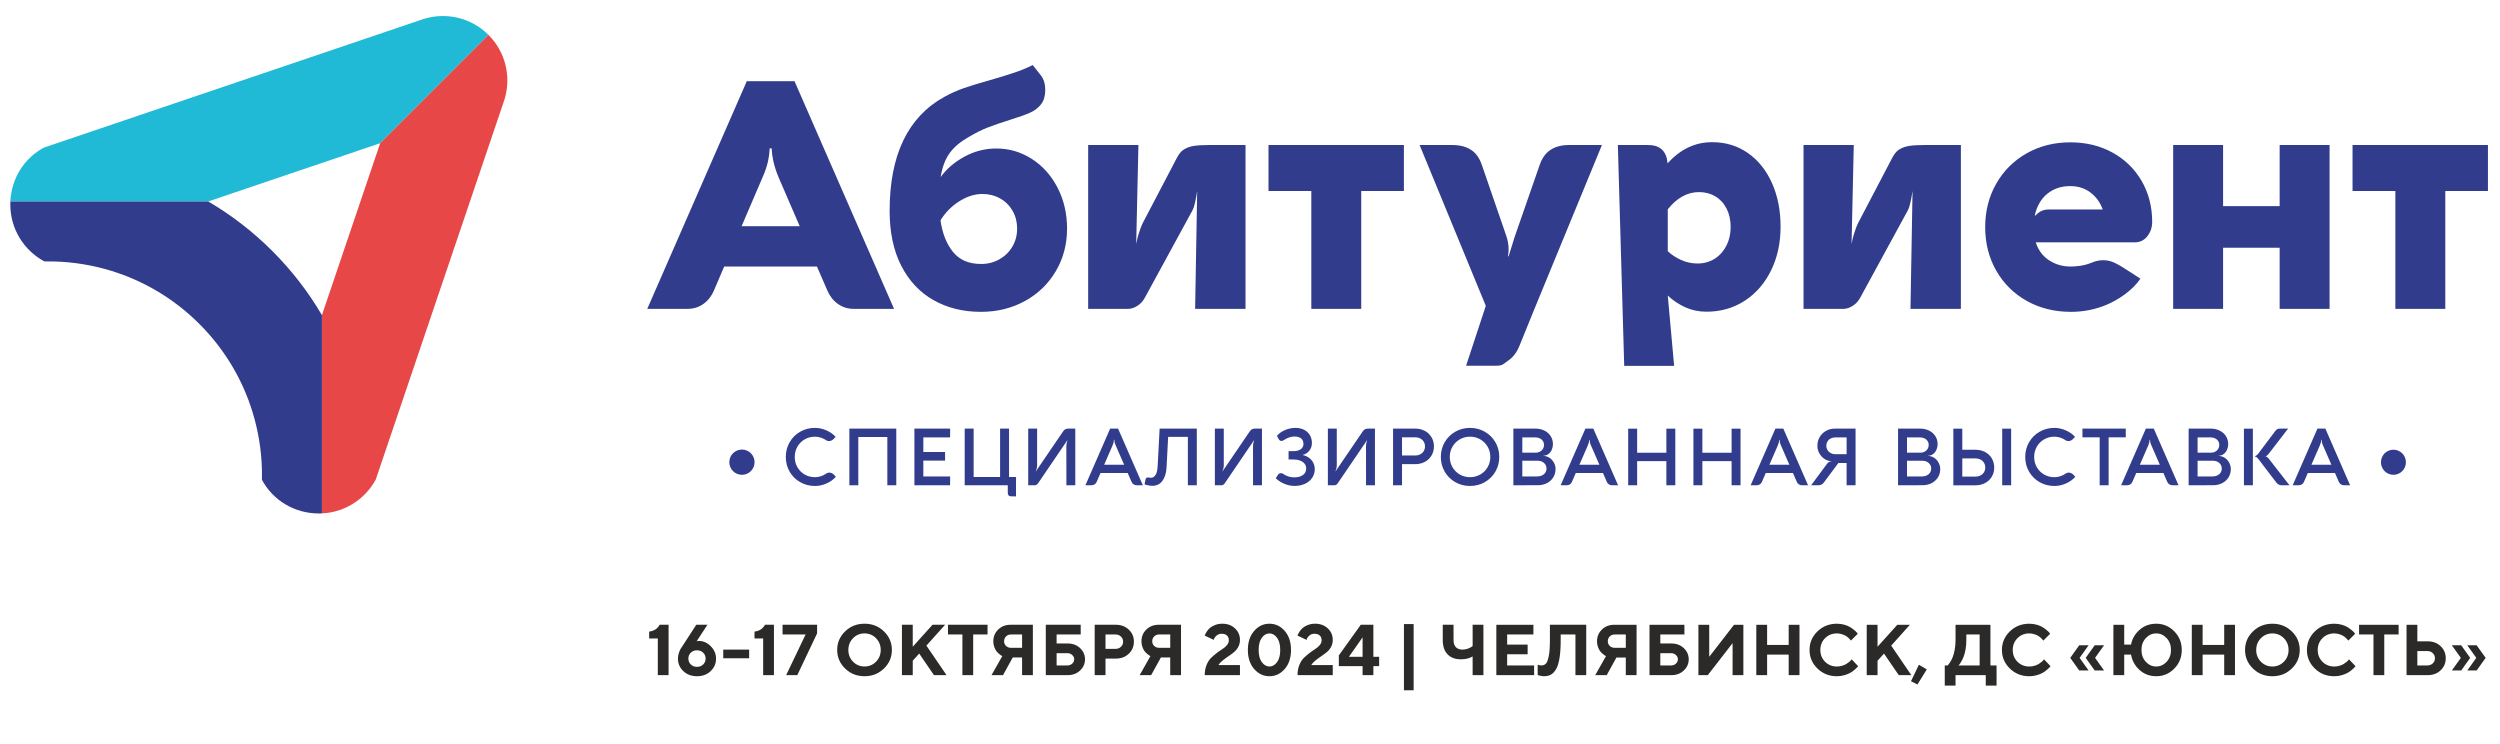 <?xml version="1.0" encoding="UTF-8"?> <svg xmlns="http://www.w3.org/2000/svg" xmlns:xlink="http://www.w3.org/1999/xlink" xml:space="preserve" width="194.515mm" height="57.872mm" version="1.1" style="shape-rendering:geometricPrecision; text-rendering:geometricPrecision; image-rendering:optimizeQuality; fill-rule:evenodd; clip-rule:evenodd" viewBox="0 0 17278.66 5140.77"> <defs> <style type="text/css"> .fil6 {fill:none} .fil1 {fill:#E84748} .fil0 {fill:#21BAD6} .fil2 {fill:#313C8D} .fil4 {fill:#313C8D} .fil5 {fill:#2B2A29;fill-rule:nonzero} .fil3 {fill:#313C8D;fill-rule:nonzero} </style> </defs> <g id="Слой_x0020_1">  <g id="_2921038897072"> <path class="fil0" d="M2627.49 989.78l570.48 -570.5 2.6 -2.59 2.62 -2.62 2.64 -2.64 2.65 -2.65 1.63 -1.63 165.93 -165.93c-120,-120 -291.47,-157.17 -443.34,-111.5l-0.21 -0.2 -2629.62 890.76 0 -0.01c-134.26,72.18 -224.01,210.84 -231.21,372.09l232.94 0 1134.43 0 636.01 -215.44 552.45 -187.13z"></path> <path class="fil1" d="M3376.04 241.22l-165.93 165.93 -582.62 582.63 -187.13 552.44 -215.44 636.02 0 1135.33 0 1.95 0 232.83c160.94,-7.4 299.71,-100.08 372.08,-233.96l890.75 -2629.6 -0.2 -0.2c45.67,-151.89 8.51,-323.36 -111.5,-443.37z"></path> <path class="fil2" d="M2224.92 3548.35l0 -232.83 0 -1.95 0 -1135.33c-92.66,-158.3 -206.89,-307.47 -342.65,-443.24 -135.78,-135.78 -284.93,-249.98 -443.24,-342.65l-1132.74 0 -1.69 0 -232.94 0c-0.31,6.96 -0.47,13.96 -0.47,21.02 0,170.14 95.22,318.05 235.26,393.37l0 0.05c22,-0.41 44,-0.33 65.97,0.26 134.64,3.49 268.91,25.31 398.72,65.43 222.08,68.65 431.17,190.87 606.98,366.67 175.8,175.78 298.03,384.88 366.67,606.98 40.11,129.8 61.93,264.08 65.44,398.72 0.61,23.96 0.66,47.92 0.13,71.9l0.38 0c75.07,139.95 222.37,231.7 392.35,232.08 7.32,0.01 14.59,-0.15 21.83,-0.48z"></path> <path class="fil3" d="M6179.09 2134.6l-280.64 0c-39.31,0 -74.97,-11.28 -107.01,-33.84 -32.02,-22.57 -56.41,-53.51 -73.15,-92.82l-72.07 -165.98 -640.97 0 -70.98 165.98c-16.74,39.31 -41.13,70.25 -73.16,92.82 -32.03,22.56 -67.71,33.84 -107.01,33.84l-280.63 0 687.92 -1573.48 329.77 0 687.93 1573.48zm-846.14 -1109.38l-13.24 0c-1.71,32.33 -5.44,61.51 -11.27,87.69 -8.38,37.49 -21.11,74.98 -37.86,112.1l-145.23 338.5 401.84 0 -146.32 -338.5c-16.02,-37.85 -28.03,-75.71 -36.4,-113.2 -5.81,-26.02 -9.69,-54.84 -11.52,-86.6zm1553.83 1.07c88.07,0 169.61,24.02 244.59,72.07 74.98,48.04 134.31,114.29 177.99,199.09 43.68,84.81 65.52,179.08 65.52,282.45 0,108.46 -25.85,206.39 -77.53,294.1 -51.68,87.72 -122.66,156.52 -213.3,206.38 -90.63,49.86 -192.18,74.98 -304.29,74.98 -123.03,0 -231.86,-26.93 -326.86,-80.44 -94.99,-53.49 -169.61,-132.49 -223.48,-237.31 -53.87,-104.83 -80.81,-231.5 -80.81,-379.99 0,-385.82 125.66,-648.09 376.72,-787.3 43.04,-23.86 88.45,-44.41 136.13,-61.15 47.68,-16.74 107.16,-34.42 178.35,-54.59 70.03,-19.85 126.3,-37.86 169.25,-52.05 42.95,-14.19 85.9,-31.67 128.85,-52.77l55.69 70.97c20.15,25.67 30.58,58.97 30.58,100.47 0,41.49 -9.47,74.61 -28.75,99.36 -19.29,24.75 -44.77,44.03 -76.07,58.24 -31.3,14.19 -76.92,30.2 -136.5,48.78 -64.18,20 -117.21,38.58 -159.42,54.95 -42.22,16.38 -84.99,39.16 -129.94,65.16 -56.98,32.96 -101.19,69.53 -131.4,112.47 -30.21,42.96 -50.6,97.55 -60.79,163.79 40.04,-56.05 94.64,-103 163.79,-140.86 69.15,-37.85 143.04,-56.78 221.67,-56.78zm-105.92 798.2c46.59,0 88.81,-10.92 126.66,-32.39 37.85,-21.48 67.71,-50.6 89.54,-87.72 21.83,-37.13 32.76,-78.62 32.76,-124.49 0,-45.13 -10.2,-85.9 -30.94,-122.29 -20.74,-36.4 -49.5,-65.16 -86.26,-85.91 -36.77,-20.74 -77.89,-30.94 -123.03,-30.94 -53.14,0 -106.28,16.74 -159.79,50.6 -53.5,33.85 -96.82,77.89 -129.58,131.76 13.1,91 42.22,163.79 86.99,218.75 44.76,54.97 109.2,82.62 193.64,82.62zm739.99 -822.23l347.24 0 -15.3 684.65c5.1,-29.12 11.31,-54.25 18.57,-75.35 7.27,-21.09 14.81,-47.32 29.48,-75.35l230.41 -440.05c13.92,-26.59 28.03,-48.41 49.14,-61.87 21.11,-13.47 45.49,-22.21 73.15,-26.21 27.66,-4 62.97,-5.83 105.92,-5.83l248.96 0 0 1132.34 -348.33 0 14.19 -814.58c-10.2,66.97 -20.32,111.29 -31.67,132.12l-329.77 604.94c-11.97,21.97 -27.68,41.15 -50.22,55.69 -22.55,14.54 -44.08,21.83 -64.43,21.83l-277.35 0 0 -1132.34zm1246.33 0l935.79 0 0 317.76 -294.83 0 0 814.58 -345.05 0 0 -814.58 -295.92 0 0 -317.76zm2304.44 0l-466.27 1132.34 -103.73 255.52c-18.17,44.76 -43.72,79.39 -78.62,102.64 -34.91,23.26 -34.03,34.94 -84.91,34.94l-205.28 0 136.22 -413.84 -457.53 -1111.6 227.13 0c52.41,0 96.09,11.65 130.67,34.95 34.57,23.29 57.09,58.09 72.43,102.64l171.43 497.92c11.01,31.97 18.32,81.07 9.13,133.85l4.37 0 30.18 -96.72 8.74 -29.48 175.8 -505.57c15.5,-44.58 38.26,-79.39 72.8,-102.64 34.54,-23.26 77.52,-34.95 129.21,-34.95l228.22 0zm761.96 -19.65c92.45,0 174.72,24.75 246.42,74.62 71.7,49.86 127.43,119.42 167.06,208.2 39.64,88.78 59.33,189.26 59.33,301.37 0,112.11 -21.83,212.56 -65.51,301.74 -43.68,89.18 -104.1,159.07 -181.63,209.66 -77.53,50.6 -165.98,76.07 -264.98,76.07 -53.14,0 -101.94,-10.22 -146.68,-30.58 -44.73,-20.35 -85.17,-47.32 -120.83,-80.8l43.94 485.92 -345.06 0 -43.94 -1526.54 209.65 0c82.26,0 127.04,42.23 134.31,126.67 87.36,-97.55 190,-146.32 307.93,-146.32zm-100.45 838.61c43.68,0 83.01,-10.96 117.56,-32.76 34.55,-21.81 61.55,-52.08 81.17,-90.27 19.62,-38.18 29.48,-81.16 29.48,-129.21 0,-47.32 -9.13,-89.58 -27.66,-126.31 -18.53,-36.73 -44.44,-65.18 -77.53,-85.17 -33.09,-19.99 -70.97,-29.85 -113.2,-29.85 -80.81,0 -152.88,39.68 -216.2,119.02l0 289.36c24.02,23.3 54.26,43.35 90.62,60.06 36.37,16.72 74.98,25.12 115.75,25.12zm731.88 -818.96l347.23 0 -15.29 684.65c5.1,-29.12 11.33,-54.28 18.57,-75.35 7.23,-21.06 14.81,-47.32 29.48,-75.35l230.4 -440.05c13.92,-26.59 28.03,-48.41 49.14,-61.87 21.11,-13.47 45.5,-22.21 73.16,-26.21 27.66,-4 62.97,-5.83 105.92,-5.83l248.95 0 0 1132.34 -348.32 0 14.19 -814.58c-10.2,66.97 -20.35,111.35 -31.68,132.12l-329.76 604.94c-11.95,21.91 -27.71,41.17 -50.23,55.69 -22.52,14.51 -44.13,21.83 -64.42,21.83l-277.35 0 0 -1132.34zm2409.71 531.78c0,37.13 -10.98,69.94 -33.12,98.27 -22.15,28.34 -51.44,42.59 -86.99,42.59l-684.64 0c17.46,53.87 48.1,95.05 91.72,123.75 43.62,28.69 92.82,43.31 147.41,43.31 29.85,0 89.49,-2.21 145.93,-26.13 25.72,-10.9 52.42,-17.46 80.81,-17.46 29.85,0 58.24,6.91 85.17,20.74 26.93,13.82 36.28,19.07 64.87,37.52l107.18 69.15c-53.17,82.03 -157.89,149.55 -235.36,181.52 -77.47,31.97 -159.06,48.05 -244.23,48.05 -113.56,0 -215.12,-25.11 -305.01,-75.35 -89.9,-50.23 -160.52,-120.12 -211.48,-209.29 -50.95,-89.18 -76.44,-189.63 -76.44,-301.74 0,-110.65 25.54,-210.45 76.07,-299.2 50.54,-88.75 120.48,-158.69 210.02,-209.66 89.53,-50.95 190.36,-76.44 302.46,-76.44 107.74,0 204.61,23.36 290.46,70.26 85.84,46.89 153.28,112.52 202.01,196.18 48.71,83.66 73.16,178.35 73.16,283.91zm-805.86 -44.77c24.03,-27.66 54.24,-41.49 90.63,-41.49l373.45 0c-17.47,-48.78 -45.92,-88.14 -85.17,-117.57 -39.26,-29.42 -85.53,-44.04 -138.68,-44.04 -63.33,0 -116.53,17.89 -159.79,53.5 -43.26,35.61 -72.07,85.54 -85.9,149.6l5.45 0zm2031.93 -487.01l0 1132.34 -345.06 0 0 -422.58 -390.91 0 0 422.58 -345.06 0 0 -1132.34 345.06 0 0 422.59 390.91 0 0 -422.59 345.06 0zm158.75 0l935.8 0 0 317.76 -294.83 0 0 814.58 -345.06 0 0 -814.58 -295.92 0 0 -317.76z"></path> <g> <path class="fil3" d="M5632.7 3358.83c-37.41,0 -71.52,-8.85 -102.35,-26.45 -30.83,-17.61 -55.1,-41.69 -72.8,-72.34 -17.69,-30.66 -26.53,-64.58 -26.53,-101.8 0,-37.23 8.85,-71.15 26.53,-101.81 17.7,-30.66 41.97,-54.82 72.8,-72.52 30.83,-17.7 64.94,-26.55 102.35,-26.55 26.64,0 52.82,5.66 78.53,16.98 25.74,11.31 47.08,26.27 64.05,44.88l-14.51 15.33c-4.21,4.37 -9.03,7.75 -14.51,10.21 -5.47,2.47 -11.04,3.74 -16.71,3.74 -6.73,0 -12.68,-1.55 -17.77,-4.65 -11.5,-8.04 -24,-14.33 -37.58,-18.89 -13.6,-4.55 -27.46,-6.83 -41.51,-6.83 -25.9,0 -49.53,6.11 -70.88,18.33 -21.35,12.23 -38.13,29.01 -50.45,50.45 -12.32,21.44 -18.52,45.25 -18.52,71.34 0,26.08 6.2,49.81 18.52,71.14 12.31,21.35 29.09,38.13 50.45,50.36 21.35,12.23 44.97,18.33 70.88,18.33 14.23,0 28.19,-2.27 41.87,-6.84 13.69,-4.56 26.28,-11.04 37.76,-19.43 6.02,-3.64 12.5,-5.47 19.44,-5.47 5.66,0 11.13,1.18 16.42,3.56 5.29,2.36 10.03,5.65 14.24,9.84l14.77 15.33c-16.98,19.33 -38.4,34.76 -64.41,46.33 -25.99,11.58 -52.72,17.43 -80.09,17.43zm561.93 -4.93l-61.84 0 0 -333.6 -200.6 0 0 333.6 -61.84 0 0 -391.61 324.29 0 0 391.61zm125.16 0l0 -391.61 246.85 0 0 60.75 -185.01 0 0 100.98 150.25 0 0 59.39 -150.25 0 0 109.73 185.01 0 0 60.76 -246.85 0zm702.6 -57.2l-0.27 57.2 0 76.9 -33.67 -0.28c-15.5,0 -23.26,-8.76 -23.26,-26.27l0 -50.36 -297.75 0 0 -391.61 61.84 0 0 334.42 182.81 0 0 -334.42 61.85 0 0 334.42 48.44 0zm145.68 -82.1c0,14.41 -3.29,28.83 -9.84,43.24l1.08 0 188.28 -276.41c4.93,-7.11 10.22,-12.13 15.78,-14.96 5.56,-2.82 12.32,-4.19 20.34,-4.19l48.17 0 0 391.61 -61.58 0 -0.28 -269.56c0,-14.42 2.65,-28.09 7.94,-41.04l-1.37 0 -201.69 296.65c-3.11,4.39 -6.48,7.76 -10.22,10.22 -3.74,2.46 -7.48,3.74 -11.13,3.74l-47.07 0 0 -391.61 61.58 0 0 252.32zm730.51 139.29l-41.87 0c-8.02,0 -15.23,-2.1 -21.62,-6.19 -6.38,-4.11 -11.13,-9.77 -14.22,-17.07l-26.83 -61.57 -187.74 0 -26.82 61.57c-3.09,7.3 -7.75,12.96 -14.04,17.07 -6.31,4.1 -13.51,6.19 -21.53,6.19l-42.16 0 171.05 -391.61 54.74 0 171.03 391.61zm-129.17 -141.75l-57.47 -131.91c-4.19,-9.48 -6.92,-17.06 -8.2,-22.62 -1.29,-5.58 -2.01,-11.5 -2.19,-17.88l-2.74 0c-0.19,6.38 -0.91,12.3 -2.19,17.88 -1.28,5.56 -3.92,13.14 -7.92,22.62l-57.48 131.91 138.2 0zm502.27 141.75l-61.84 0 0 -334.43 -136.28 0 -10.68 206.35c-1.64,30.83 -7.03,56.01 -16.15,75.62 -9.12,19.62 -20.52,33.94 -34.3,42.89 -13.77,8.94 -29.01,13.4 -45.61,13.4 -9.48,0 -19.44,-1 -29.82,-2.91 -10.4,-1.93 -19.26,-4.3 -26.55,-7.2l6.01 -30.39c0.92,-5.83 2.74,-10.22 5.47,-13.04 2.74,-2.83 6.85,-4.2 12.32,-4.2 1.82,0 5.29,0.36 10.4,1.1 5.11,0.72 8.95,1.08 11.49,1.08 10.94,0 20.8,-6.1 29.56,-18.25 8.74,-12.13 13.86,-32.84 15.31,-62.21l13.69 -259.44 256.97 0 0 391.61zm186.46 -139.29c0,14.41 -3.29,28.83 -9.84,43.24l1.08 0 188.28 -276.41c4.93,-7.11 10.22,-12.13 15.78,-14.96 5.57,-2.82 12.32,-4.19 20.34,-4.19l48.17 0 0 391.61 -61.58 0 -0.28 -269.56c0,-14.42 2.65,-28.09 7.94,-41.04l-1.37 0 -201.69 296.65c-3.11,4.39 -6.48,7.76 -10.22,10.22 -3.74,2.46 -7.48,3.74 -11.13,3.74l-47.07 0 0 -391.61 61.58 0 0 252.32zm543.33 -69.78c16.6,2.9 31.37,8.94 44.34,18.15 12.95,9.21 23.07,20.71 30.27,34.48 7.2,13.77 10.77,28.83 10.77,45.06 0,22.25 -5.84,42.14 -17.6,59.76 -11.78,17.6 -28.28,31.37 -49.45,41.31 -21.16,9.95 -45.34,14.97 -72.52,14.97 -23.9,0 -47.52,-4.93 -70.88,-14.79 -23.36,-9.85 -43.06,-22.7 -59.11,-38.59l14.77 -22.99c2.19,-3.65 5.21,-6.56 9.03,-8.65 3.83,-2.11 7.93,-3.11 12.3,-3.11 5.47,0 10.49,1.55 15.07,4.65 11.49,8.21 23.9,14.31 37.12,18.33 13.24,4.02 26.28,6.02 39.23,6.02 16.78,0 31.46,-2.46 43.96,-7.39 12.5,-4.93 22.07,-12.05 28.83,-21.35 6.75,-9.31 10.13,-20.25 10.13,-32.84 0,-12.77 -3.83,-23.9 -11.5,-33.29 -7.66,-9.41 -18.15,-16.52 -31.55,-21.44 -13.42,-4.93 -28.74,-7.38 -45.88,-7.38l-32.86 0 0 -57.47 32.86 0c20.97,0 37.95,-4.38 50.81,-13.05 12.86,-8.67 19.24,-20.8 19.24,-36.48 0,-17.7 -5.66,-30.74 -17.06,-39.14 -11.4,-8.4 -26.46,-12.6 -45.06,-12.6 -12.41,0 -24.64,2.1 -36.77,6.31 -12.13,4.19 -25.63,11.03 -40.42,20.52 -4.02,2.55 -8.2,3.83 -12.59,3.83 -3.83,0 -7.3,-1.01 -10.48,-2.92 -3.2,-1.92 -5.94,-4.82 -8.13,-8.84l-12.86 -23.54c14.59,-16.98 33.38,-30.38 56.38,-40.24 22.99,-9.84 46.88,-14.77 71.7,-14.77 21.71,0 41.23,4.2 58.47,12.68 17.25,8.48 30.74,20.62 40.5,36.3 9.77,15.7 14.6,34.12 14.6,55.29 0,20.79 -5.93,38.67 -17.78,53.63 -11.87,14.97 -27.83,24.82 -47.9,29.57zm237.63 69.78c0,14.41 -3.28,28.83 -9.84,43.24l1.08 0 188.29 -276.41c4.93,-7.11 10.22,-12.13 15.78,-14.96 5.56,-2.82 12.31,-4.19 20.33,-4.19l48.17 0 0 391.61 -61.58 0 -0.28 -269.56c0,-14.42 2.66,-28.09 7.95,-41.04l-1.38 0 -201.69 296.65c-3.11,4.39 -6.48,7.76 -10.22,10.22 -3.74,2.46 -7.48,3.74 -11.12,3.74l-47.07 0 0 -391.61 61.57 0 0 252.32zm388.98 -252.32l152.7 0c24.82,0 47.07,5.21 66.78,15.7 19.7,10.48 35.11,25.08 46.25,43.78 11.13,18.7 16.69,39.87 16.69,63.4 0,23.54 -5.56,44.6 -16.69,63.31 -11.14,18.7 -26.55,33.29 -46.25,43.78 -19.71,10.5 -41.96,15.78 -66.78,15.78l-90.85 0 0 145.86 -61.84 0 0 -391.61zm152.7 185.81c12.95,0 24.64,-2.73 35.04,-8.11 10.38,-5.38 18.51,-12.86 24.26,-22.44 5.75,-9.58 8.58,-20.35 8.58,-32.39 0,-12.05 -2.83,-22.81 -8.58,-32.29 -5.75,-9.49 -13.78,-16.97 -24.08,-22.35 -10.31,-5.38 -22.08,-8.03 -35.22,-8.03l-90.85 0 0 125.6 90.85 0zm177.43 10.14c0,-37.23 8.95,-71.15 26.72,-101.81 17.79,-30.66 42.07,-54.82 72.9,-72.52 30.83,-17.7 64.85,-26.55 102.07,-26.55 37.41,0 71.51,8.85 102.36,26.55 30.83,17.7 55.18,41.87 73.06,72.52 17.88,30.66 26.83,64.58 26.83,101.81 0,37.02 -8.95,70.88 -26.83,101.52 -17.88,30.66 -42.23,54.83 -73.06,72.52 -30.85,17.7 -64.95,26.55 -102.36,26.55 -37.23,0 -71.24,-8.85 -102.07,-26.55 -30.83,-17.69 -55.11,-41.87 -72.9,-72.52 -17.77,-30.65 -26.72,-64.5 -26.72,-101.52zm61.85 0c0,25.72 6.2,49.26 18.61,70.69 12.4,21.44 29.28,38.31 50.62,50.63 21.35,12.32 44.97,18.51 70.88,18.51 25.9,0 49.55,-6.19 70.88,-18.51 21.35,-12.32 38.22,-29.19 50.63,-50.63 12.41,-21.43 18.61,-44.97 18.61,-70.69 0,-25.91 -6.2,-49.53 -18.61,-70.89 -12.41,-21.35 -29.28,-38.21 -50.63,-50.62 -21.33,-12.41 -44.97,-18.61 -70.88,-18.61 -25.9,0 -49.53,6.2 -70.88,18.61 -21.35,12.41 -38.22,29.28 -50.62,50.62 -12.41,21.35 -18.61,44.97 -18.61,70.89zm439.59 -195.95l152.43 0c23,0 43.7,4.56 62.12,13.78 18.44,9.21 32.84,21.99 43.24,38.31 10.4,16.33 15.61,34.85 15.61,55.46 0,12.95 -2.56,25.45 -7.66,37.59 -5.12,12.13 -12.6,22.16 -22.54,30.02 -9.93,7.83 -21.89,12.03 -35.76,12.59l0 1.08c16.24,0.55 30.74,5.21 43.52,13.96 12.78,8.76 22.72,19.98 29.84,33.75 7.12,13.78 10.67,28.28 10.67,43.42 0,21.17 -5.29,40.24 -15.87,57.21 -10.58,16.96 -25.09,30.19 -43.61,39.77 -18.51,9.58 -39.4,14.42 -62.58,14.42l-169.4 0.27 0 -391.61zm155.45 166.4c10.38,0 19.89,-2.38 28.45,-7.03 8.57,-4.66 15.42,-11.04 20.44,-19.16 5.02,-8.12 7.48,-17.06 7.48,-26.92 0,-10.21 -2.46,-19.33 -7.48,-27.28 -5.02,-7.92 -12.13,-14.12 -21.35,-18.6 -9.21,-4.47 -19.8,-6.66 -31.66,-6.66l-89.49 0 0 105.64 93.6 0zm10.38 164.19c12.23,0 23.18,-2.37 32.76,-7.03 9.58,-4.65 17.06,-11.13 22.44,-19.52 5.38,-8.39 8.02,-17.88 8.02,-28.46 0,-9.85 -2.55,-18.88 -7.75,-27.09 -5.21,-8.22 -12.32,-14.69 -21.26,-19.35 -8.95,-4.65 -18.89,-6.92 -29.83,-6.92l-108.37 0 0 108.63 103.98 -0.27zm557.83 61.03l-41.87 0c-8.03,0 -15.23,-2.1 -21.62,-6.19 -6.39,-4.11 -11.13,-9.77 -14.22,-17.07l-26.83 -61.57 -187.74 0 -26.82 61.57c-3.09,7.3 -7.75,12.96 -14.04,17.07 -6.3,4.1 -13.5,6.19 -21.52,6.19l-42.16 0 171.05 -391.61 54.73 0 171.04 391.61zm-129.17 -141.75l-57.47 -131.91c-4.19,-9.48 -6.92,-17.06 -8.21,-22.62 -1.28,-5.58 -2,-11.5 -2.19,-17.88l-2.74 0c-0.18,6.38 -0.91,12.3 -2.19,17.88 -1.28,5.56 -3.92,13.14 -7.93,22.62l-57.47 131.91 138.2 0zm524.72 -249.58l0 391.34 -61.84 0 0 -166.93 -201.97 0 0 166.93 -61.85 0 0 -391.34 61.85 0 0 166.39 201.97 0 0 -166.39 61.84 0zm450.83 0l0 391.34 -61.85 0 0 -166.93 -201.97 0 0 166.93 -61.84 0 0 -391.34 61.84 0 0 166.39 201.97 0 0 -166.39 61.85 0zm466.68 391.34l-41.87 0c-8.02,0 -15.23,-2.1 -21.62,-6.19 -6.38,-4.11 -11.13,-9.77 -14.22,-17.07l-26.82 -61.57 -187.74 0 -26.83 61.57c-3.09,7.3 -7.75,12.96 -14.04,17.07 -6.31,4.1 -13.51,6.19 -21.53,6.19l-42.15 0 171.05 -391.61 54.73 0 171.03 391.61zm-129.17 -141.75l-57.47 -131.91c-4.19,-9.48 -6.92,-17.06 -8.2,-22.62 -1.28,-5.58 -2.01,-11.5 -2.19,-17.88l-2.74 0c-0.19,6.38 -0.91,12.3 -2.19,17.88 -1.29,5.56 -3.93,13.14 -7.93,22.62l-57.47 131.91 138.19 0zm395.54 -12.05l-56.91 0 -100.16 134.37c-5.11,7.29 -10.94,12.31 -17.52,15.15 -6.57,2.82 -13.96,4.28 -22.16,4.28l-48.45 0 110.57 -149.41c3.83,-5.12 8.31,-9.03 13.32,-11.78 5.02,-2.73 11.5,-4.55 19.52,-5.47l0 -0.27 -7.93 -0.28c-13.69,-0.18 -27.73,-4.93 -42.14,-14.14 -14.42,-9.21 -26.37,-21.9 -35.85,-38.04 -9.49,-16.15 -14.24,-34.03 -14.24,-53.74 0,-22.25 5.38,-42.41 16.15,-60.48 10.77,-18.06 25.45,-32.29 43.97,-42.6 18.51,-10.3 38.95,-15.41 61.39,-15.41l142.31 0 0 391.61 -61.86 0 0 -153.8zm-77.44 -177.06c-11.68,0 -22.26,2.38 -31.84,7.2 -9.58,4.84 -17.14,11.68 -22.62,20.44 -5.47,8.77 -8.22,18.79 -8.22,30.1 0,10.95 2.74,20.9 8.22,29.84 5.47,8.95 12.95,15.97 22.43,21.07 9.49,5.11 19.98,7.67 31.47,7.67l77.99 0 0 -116.31 -77.44 0zm433.03 -60.75l152.43 0c22.99,0 43.7,4.56 62.12,13.78 18.44,9.21 32.84,21.99 43.24,38.31 10.4,16.33 15.61,34.85 15.61,55.46 0,12.95 -2.57,25.45 -7.67,37.59 -5.11,12.13 -12.59,22.16 -22.54,30.02 -9.94,7.83 -21.9,12.03 -35.76,12.59l0 1.08c16.24,0.55 30.74,5.21 43.51,13.96 12.78,8.76 22.72,19.98 29.84,33.75 7.12,13.78 10.68,28.28 10.68,43.42 0,21.17 -5.29,40.24 -15.87,57.21 -10.59,16.96 -25.09,30.19 -43.61,39.77 -18.51,9.58 -39.41,14.42 -62.58,14.42l-169.4 0.27 0 -391.61zm155.44 166.4c10.39,0 19.89,-2.38 28.45,-7.03 8.58,-4.66 15.43,-11.04 20.45,-19.16 5.02,-8.12 7.48,-17.06 7.48,-26.92 0,-10.21 -2.46,-19.33 -7.48,-27.28 -5.02,-7.92 -12.14,-14.12 -21.35,-18.6 -9.21,-4.47 -19.79,-6.66 -31.66,-6.66l-89.49 0 0 105.64 93.6 0zm10.39 164.19c12.22,0 23.18,-2.37 32.76,-7.03 9.58,-4.65 17.06,-11.13 22.44,-19.52 5.38,-8.39 8.02,-17.88 8.02,-28.46 0,-9.85 -2.55,-18.88 -7.75,-27.09 -5.2,-8.22 -12.31,-14.69 -21.26,-19.35 -8.94,-4.65 -18.88,-6.92 -29.82,-6.92l-108.38 0 0 108.63 103.99 -0.27zm278.14 -330.31l0 145.87 90.85 0c24.82,0 47.07,5.19 66.78,15.69 19.7,10.49 35.11,25.09 46.25,43.78 11.13,18.71 16.69,39.86 16.69,63.4 0,23.53 -5.56,44.61 -16.69,63.31 -11.14,18.71 -26.55,33.3 -46.25,43.78 -19.71,10.49 -41.96,15.78 -66.78,15.78l-152.7 0 0 -391.61 61.84 0zm0 331.41l90.85 0c13.14,0 24.91,-2.74 35.22,-8.13 10.3,-5.38 18.33,-12.77 24.08,-22.26 5.75,-9.48 8.57,-20.24 8.57,-32.29 0,-12.04 -2.82,-22.89 -8.57,-32.48 -5.75,-9.58 -13.88,-17.06 -24.26,-22.44 -10.4,-5.38 -22.09,-8.02 -35.04,-8.02l-90.85 0 0 125.61zm275.85 59.92l0 -391.34 61.85 0 0 391.34 -61.85 0zm360.79 4.93c-37.41,0 -71.52,-8.85 -102.35,-26.45 -30.83,-17.61 -55.1,-41.69 -72.8,-72.34 -17.69,-30.66 -26.53,-64.58 -26.53,-101.8 0,-37.23 8.85,-71.15 26.53,-101.81 17.7,-30.66 41.97,-54.82 72.8,-72.52 30.83,-17.7 64.94,-26.55 102.35,-26.55 26.64,0 52.82,5.66 78.53,16.98 25.73,11.31 47.07,26.27 64.05,44.88l-14.5 15.33c-4.21,4.37 -9.03,7.75 -14.51,10.21 -5.47,2.47 -11.04,3.74 -16.71,3.74 -6.74,0 -12.68,-1.55 -17.77,-4.65 -11.5,-8.04 -24,-14.33 -37.58,-18.89 -13.6,-4.55 -27.46,-6.83 -41.51,-6.83 -25.9,0 -49.53,6.11 -70.88,18.33 -21.35,12.23 -38.13,29.01 -50.46,50.45 -12.31,21.44 -18.51,45.25 -18.51,71.34 0,26.08 6.2,49.81 18.51,71.14 12.32,21.35 29.1,38.13 50.46,50.36 21.35,12.23 44.97,18.33 70.88,18.33 14.23,0 28.19,-2.27 41.87,-6.84 13.69,-4.56 26.28,-11.04 37.77,-19.43 6.01,-3.64 12.5,-5.47 19.44,-5.47 5.65,0 11.13,1.18 16.42,3.56 5.29,2.36 10.03,5.65 14.24,9.84l14.77 15.33c-16.98,19.33 -38.4,34.76 -64.41,46.33 -25.99,11.58 -52.72,17.43 -80.09,17.43zm193.84 -396.54l299.39 0 0 60.48 -118.49 0 0 331.14 -61.85 0 0 -331.14 -119.05 0 0 -60.48zm664.01 391.61l-41.87 0c-8.02,0 -15.23,-2.1 -21.62,-6.19 -6.38,-4.11 -11.12,-9.77 -14.21,-17.07l-26.83 -61.57 -187.74 0 -26.82 61.57c-3.1,7.3 -7.75,12.96 -14.04,17.07 -6.3,4.1 -13.51,6.19 -21.53,6.19l-42.15 0 171.05 -391.61 54.73 0 171.04 391.61zm-129.17 -141.75l-57.47 -131.91c-4.19,-9.48 -6.93,-17.06 -8.21,-22.62 -1.28,-5.58 -2.01,-11.5 -2.19,-17.88l-2.74 0c-0.18,6.38 -0.91,12.3 -2.19,17.88 -1.28,5.56 -3.92,13.14 -7.93,22.62l-57.47 131.91 138.2 0zm199.05 -249.86l152.43 0c22.99,0 43.7,4.56 62.12,13.78 18.43,9.21 32.84,21.99 43.24,38.31 10.4,16.33 15.6,34.85 15.6,55.46 0,12.95 -2.56,25.45 -7.66,37.59 -5.11,12.13 -12.59,22.16 -22.54,30.02 -9.94,7.83 -21.9,12.03 -35.76,12.59l0 1.08c16.24,0.55 30.74,5.21 43.51,13.96 12.78,8.76 22.72,19.98 29.84,33.75 7.12,13.78 10.68,28.28 10.68,43.42 0,21.17 -5.29,40.24 -15.87,57.21 -10.59,16.96 -25.09,30.19 -43.61,39.77 -18.52,9.58 -39.41,14.42 -62.59,14.42l-169.39 0.27 0 -391.61zm155.44 166.4c10.39,0 19.89,-2.38 28.45,-7.03 8.58,-4.66 15.42,-11.04 20.45,-19.16 5.02,-8.12 7.47,-17.06 7.47,-26.92 0,-10.21 -2.45,-19.33 -7.47,-27.28 -5.03,-7.92 -12.14,-14.12 -21.35,-18.6 -9.21,-4.47 -19.79,-6.66 -31.66,-6.66l-89.49 0 0 105.64 93.6 0zm10.39 164.19c12.22,0 23.18,-2.37 32.76,-7.03 9.58,-4.65 17.06,-11.13 22.44,-19.52 5.38,-8.39 8.02,-17.88 8.02,-28.46 0,-9.85 -2.55,-18.88 -7.75,-27.09 -5.2,-8.22 -12.32,-14.69 -21.26,-19.35 -8.95,-4.65 -18.88,-6.92 -29.82,-6.92l-108.38 0 0 108.63 103.99 -0.27zm433.59 -314.71c7.84,-10.58 17.61,-15.87 29.29,-15.87l58.84 0 -136.57 177.06c-2.91,3.65 -6.11,6.74 -9.58,9.4 -3.46,2.64 -6.85,4.1 -10.13,4.28l0 0.54c3.46,0.74 7.12,2.38 10.94,5.02 3.83,2.66 7.03,5.66 9.58,8.95l145.32 186.36 -56.1 0c-6.57,0 -12.86,-1.73 -18.98,-5.11 -6.1,-3.38 -11.21,-7.66 -15.23,-12.95l-126.16 -165.29c-2.91,-4.01 -6.65,-7.57 -11.22,-10.58 -4.56,-3.02 -8.94,-5.21 -13.13,-6.66 3.64,-0.91 7.75,-2.91 12.31,-5.93 4.56,-3.01 8.47,-6.66 11.76,-11.03l119.05 -158.18zm-217.29 375.74l0 -391.34 61.85 0 0 391.34 -61.85 0zm733.78 0l-41.87 0c-8.02,0 -15.23,-2.1 -21.62,-6.19 -6.38,-4.11 -11.13,-9.77 -14.22,-17.07l-26.83 -61.57 -187.74 0 -26.82 61.57c-3.09,7.3 -7.75,12.96 -14.04,17.07 -6.31,4.1 -13.51,6.19 -21.53,6.19l-42.16 0 171.05 -391.61 54.74 0 171.03 391.61zm-129.17 -141.75l-57.47 -131.91c-4.19,-9.48 -6.92,-17.06 -8.2,-22.62 -1.29,-5.58 -2.01,-11.5 -2.19,-17.88l-2.74 0c-0.19,6.38 -0.91,12.3 -2.19,17.88 -1.28,5.56 -3.92,13.14 -7.92,22.62l-57.48 131.91 138.2 0zm342.46 -17.25c0,-11.85 2.27,-23.07 6.75,-33.65 4.46,-10.59 10.58,-19.89 18.42,-27.92 7.84,-7.84 17.14,-14.04 27.82,-18.52 10.67,-4.46 21.8,-6.66 33.48,-6.66 11.67,0 22.8,2.2 33.29,6.66 10.49,4.48 19.61,10.68 27.46,18.52 7.85,7.85 14.05,17.06 18.51,27.74 4.48,10.66 6.67,21.98 6.67,33.83 0,11.69 -2.19,22.81 -6.67,33.49 -4.46,10.68 -10.66,19.98 -18.51,27.82 -8.02,8.03 -17.23,14.23 -27.72,18.7 -10.5,4.48 -21.53,6.75 -33.03,6.75 -11.68,0 -22.81,-2.27 -33.39,-6.75 -10.59,-4.47 -19.89,-10.67 -27.91,-18.7 -7.84,-8.02 -13.96,-17.33 -18.42,-27.91 -4.48,-10.59 -6.75,-21.71 -6.75,-33.4z"></path> <path class="fil4" d="M5127.87 3107.04c48.23,0 87.32,39.09 87.32,87.32 0,48.23 -39.09,87.32 -87.32,87.32 -48.23,0 -87.32,-39.09 -87.32,-87.32 0,-48.23 39.09,-87.32 87.32,-87.32z"></path> </g> <path class="fil5" d="M4558.71 4318.04l62.17 0 0 348.18 -74.52 0 0 -253.53 -59.75 0 0 -47.32c10.69,-1.33 20.48,-3.81 29.42,-7.63 8.87,-3.81 15.83,-7.87 20.72,-12.27 4.97,-4.4 9.19,-8.62 12.67,-12.76 3.49,-4.15 5.9,-7.63 7.38,-10.53l1.9 -4.15zm270.93 111.89c31.25,0 58.93,12.27 83.05,36.79 24.12,24.53 36.22,52.88 36.22,85.12 0,34.15 -12.43,62.99 -37.3,86.61 -24.85,23.54 -56.26,35.31 -94.39,35.31 -38.13,0 -69.62,-11.77 -94.49,-35.31 -24.85,-23.62 -37.29,-52.46 -37.29,-86.61 0,-13.92 2.49,-27.92 7.45,-42.02 4.9,-14.09 9.87,-24.61 14.92,-31.58l7.55 -10.85 96.88 -149.36 77.16 0 -74.75 114.38c4.4,-1.66 9.36,-2.49 14.99,-2.49zm30.26 162.61c11.27,-10.95 16.9,-24.53 16.9,-40.7 0,-16.16 -5.63,-29.76 -16.9,-40.77 -11.18,-11.02 -25.44,-16.5 -42.68,-16.5 -17.24,0 -31.5,5.47 -42.76,16.5 -11.27,11.01 -16.91,24.61 -16.91,40.77 0,16.17 5.64,29.75 16.91,40.7 11.26,10.93 25.52,16.41 42.76,16.41 17.24,0 31.5,-5.47 42.68,-16.41zm317.76 -102.86l0 59.76 -178.94 0 0 -59.76 178.94 0zm109.23 -171.65l62.16 0 0 348.18 -74.52 0 0 -253.53 -59.75 0 0 -47.32c10.69,-1.33 20.48,-3.81 29.42,-7.63 8.87,-3.81 15.84,-7.87 20.72,-12.27 4.97,-4.4 9.19,-8.62 12.68,-12.76 3.48,-4.15 5.89,-7.63 7.37,-10.53l1.91 -4.15zm121.67 0l238.68 0 0 59.76 -136.75 288.42 -77 0 134.35 -280.97 -159.29 0 0 -67.21zm487.32 92.83c-21.72,22.13 -32.56,49.23 -32.56,81.39 0,32.16 10.85,59.18 32.56,81.22 21.72,21.97 48.15,32.99 79.32,32.99 31.17,0 57.52,-11.02 79.24,-32.99 21.72,-22.04 32.56,-49.06 32.56,-81.22 0,-32.16 -10.85,-59.26 -32.56,-81.39 -21.72,-22.05 -48.07,-33.07 -79.24,-33.07 -31.16,0 -57.6,11.02 -79.32,33.07zm-55.03 209.6c-36.46,-35.56 -54.7,-78.32 -54.7,-128.39 0,-49.98 18.24,-92.74 54.7,-128.13 36.55,-35.47 81.31,-53.21 134.35,-53.21 52.96,0 97.72,17.74 134.27,53.21 36.47,35.39 54.7,78.15 54.7,128.13 0,50.06 -18.23,92.83 -54.7,128.39 -36.54,35.47 -81.31,53.29 -134.27,53.29 -53.04,0 -97.79,-17.82 -134.35,-53.29zm467.53 -302.43l0 151.75 136.75 -151.75 86.93 0 -129.2 144.21 139.15 203.96 -86.94 0 -102.03 -149.1 -44.66 49.57 0 99.53 -74.76 0 0 -348.18 74.76 0zm243.57 0l273.42 0 0 67.21 -99.28 0 0 280.97 -74.6 0 0 -280.97 -99.53 0 0 -67.21zm586.63 0l0 348.18 -74.52 0 0 -121.91 -64.64 0 -67.21 121.91 -79.4 0 74.51 -131.87c-1.57,-0.66 -3.81,-1.65 -6.63,-3.14 -2.82,-1.4 -7.8,-5.14 -14.92,-11.19 -7.13,-5.96 -13.42,-12.43 -18.97,-19.39 -5.47,-6.96 -10.45,-16.58 -14.92,-28.92 -4.47,-12.27 -6.71,-25.36 -6.71,-39.28 0,-32.25 11.26,-59.35 33.81,-81.39 22.46,-21.97 50.97,-32.99 85.45,-32.99l154.15 0zm-198.84 114.38c0,12.59 4.48,23.2 13.43,31.91 9.03,8.62 20.32,13.01 33.9,13.01l76.99 0 0 -92.09 -76.99 0c-13.58,0 -24.87,4.48 -33.9,13.34 -8.95,8.96 -13.43,20.24 -13.43,33.83zm362.93 166.75l74.59 0c13.26,0 24.45,-4.23 33.49,-12.68 9.03,-8.55 13.58,-18.4 13.58,-29.68 0,-11.27 -4.55,-21.13 -13.58,-29.59 -9.04,-8.53 -20.23,-12.76 -33.49,-12.76l-74.59 0 0 84.7zm77 67.05l-151.75 0 0 -348.18 241.34 0 0 67.21 -166.59 0 0 62.16 77 0c34.15,0 62.57,10.7 85.2,32.08 22.71,21.38 34.07,47.16 34.07,77.33 0,30.17 -11.35,55.94 -34.07,77.33 -22.62,21.38 -51.05,32.08 -85.2,32.08zm186.23 -348.18l146.69 0c35.72,0 65.39,11.19 88.93,33.65 23.62,22.38 35.39,50.14 35.39,83.21 0,33.16 -11.77,60.92 -35.22,83.3 -23.46,22.46 -53.21,33.65 -89.1,33.65l-71.94 0 0 114.38 -74.75 0 0 -348.18zm144.21 67.21l-69.46 0 0 99.38 69.46 0c14.92,0 27.35,-4.81 37.29,-14.34 9.95,-9.62 14.91,-21.31 14.91,-35.23 0,-13.92 -4.97,-25.69 -14.91,-35.31 -9.94,-9.69 -22.37,-14.51 -37.29,-14.51zm452.36 -67.21l0 348.18 -74.52 0 0 -121.91 -64.64 0 -67.21 121.91 -79.4 0 74.51 -131.87c-1.57,-0.66 -3.81,-1.65 -6.63,-3.14 -2.82,-1.4 -7.8,-5.14 -14.92,-11.19 -7.13,-5.96 -13.42,-12.43 -18.97,-19.39 -5.47,-6.96 -10.45,-16.58 -14.92,-28.92 -4.47,-12.27 -6.71,-25.36 -6.71,-39.28 0,-32.25 11.26,-59.35 33.81,-81.39 22.46,-21.97 50.97,-32.99 85.45,-32.99l154.15 0zm-198.84 114.38c0,12.59 4.48,23.2 13.43,31.91 9.03,8.62 20.32,13.01 33.9,13.01l76.99 0 0 -92.09 -76.99 0c-13.58,0 -24.87,4.48 -33.9,13.34 -8.95,8.96 -13.43,20.24 -13.43,33.83zm606.26 233.8l-243.5 0c0,-25.61 4.15,-48.74 12.35,-69.45 8.3,-20.72 18.57,-37.13 30.83,-49.16 12.36,-12.1 25.7,-23.54 40.12,-34.47 14.43,-10.93 27.68,-20.22 39.95,-27.93 12.18,-7.7 22.46,-16.66 30.83,-26.94 8.29,-10.28 12.52,-21.38 12.52,-33.14 0,-13.93 -4.31,-24.95 -13,-32.9 -8.63,-8.04 -20.89,-12.03 -36.81,-12.03 -12.59,0 -23.54,3.57 -32.65,10.7 -9.11,7.13 -15.16,14.17 -18.06,21.13l-3.91 10.45 -62.15 -29.67c0.66,-2.24 1.65,-5.22 3.15,-8.95 1.48,-3.73 5.39,-10.36 11.69,-19.81 6.29,-9.45 13.58,-17.74 21.79,-24.86 8.29,-7.12 19.98,-13.67 35.14,-19.56 15.08,-5.88 31.74,-8.87 49.9,-8.87 35.39,0 64.65,10.77 87.51,32.33 22.87,21.47 34.31,47.99 34.31,79.4 0,17.57 -3.72,33.64 -11.35,48.07 -7.63,14.42 -17.57,26.61 -29.92,36.8 -12.27,10.12 -24.87,19.4 -37.71,27.86 -12.85,8.53 -26.03,18.14 -39.46,28.91 -13.42,10.78 -23.62,21.55 -30.58,32.4l149.01 0 0 69.7zm151.33 -258.58c-14.75,19.89 -22.12,48.07 -22.12,84.45 0,36.47 7.37,64.65 22.12,84.54 14.75,19.89 32.25,29.84 52.46,29.84 20.22,0 37.71,-9.95 52.46,-29.84 14.67,-19.89 22.06,-48.07 22.06,-84.54 0,-36.38 -7.38,-64.56 -22.06,-84.45 -14.75,-19.89 -32.25,-29.84 -52.46,-29.84 -20.22,0 -37.71,9.95 -52.46,29.84zm158.05 -47c29,33.24 43.51,77.08 43.51,131.45 0,54.45 -14.51,98.3 -43.51,131.61 -28.92,33.41 -64.14,50.06 -105.59,50.06 -41.43,0 -76.66,-16.66 -105.66,-50.06 -28.93,-33.31 -43.44,-77.16 -43.44,-131.61 0,-54.37 14.51,-98.21 43.44,-131.45 29,-33.22 64.23,-49.89 105.66,-49.89 41.45,0 76.67,16.66 105.59,49.89zm331.93 305.58l-243.5 0c0,-25.61 4.14,-48.74 12.35,-69.45 8.29,-20.72 18.57,-37.13 30.83,-49.16 12.35,-12.1 25.69,-23.54 40.12,-34.47 14.42,-10.93 27.68,-20.22 39.95,-27.93 12.18,-7.7 22.46,-16.66 30.83,-26.94 8.29,-10.28 12.52,-21.38 12.52,-33.14 0,-13.93 -4.32,-24.95 -13.01,-32.9 -8.63,-8.04 -20.88,-12.03 -36.8,-12.03 -12.6,0 -23.54,3.57 -32.65,10.7 -9.11,7.13 -15.16,14.17 -18.07,21.13l-3.9 10.45 -62.15 -29.67c0.66,-2.24 1.65,-5.22 3.15,-8.95 1.48,-3.73 5.38,-10.36 11.69,-19.81 6.29,-9.45 13.58,-17.74 21.78,-24.86 8.3,-7.12 19.99,-13.67 35.15,-19.56 15.07,-5.88 31.74,-8.87 49.9,-8.87 35.38,0 64.64,10.77 87.51,32.33 22.87,21.47 34.31,47.99 34.31,79.4 0,17.57 -3.73,33.64 -11.35,48.07 -7.63,14.42 -17.58,26.61 -29.93,36.8 -12.27,10.12 -24.86,19.4 -37.71,27.86 -12.84,8.53 -26.03,18.14 -39.45,28.91 -13.43,10.78 -23.62,21.55 -30.58,32.4l149.02 0 0 69.7zm280.79 -126.72l39.79 0 0 64.57 -39.79 0 0 62.15 -74.59 0 0 -62.15 -164.09 0 0 -74.51 151.75 -211.51 86.94 0 0 221.45zm-74.59 0l0 -134.27 -94.4 134.27 94.4 0zm628.72 -221.45l0 107.08c0,20.87 5.38,36.88 16.16,47.9 10.78,11.1 26.12,16.66 46,16.66 12.27,0 24.21,-2.07 35.81,-6.22 11.6,-4.06 20.06,-8.21 25.37,-12.27l8.53 -6.3 0 -146.86 74.51 0 0 348.18 -74.51 0 0 -129.2c-21.55,13.34 -48.9,19.88 -82.13,19.72 -38.79,0 -69.2,-11.52 -91.25,-34.48 -22.04,-23.03 -33.07,-55.36 -33.07,-97.13l0 -107.08 74.6 0zm370.46 281.13l186.48 0 0 67.05 -261.23 0 0 -348.18 256.18 0 0 67.21 -181.43 0 0 69.71 141.56 0 0 67.04 -141.56 0 0 77.17zm546.59 -281.13l0 348.18 -74.59 0 0 -280.97 -101.94 0 0 39.88c0,49.06 -2.74,90.17 -8.13,123.48 -5.47,33.24 -13.42,58.76 -24.04,76.59 -10.6,17.82 -22.46,30.33 -35.55,37.62 -13.17,7.29 -28.67,10.94 -46.65,10.94 -7.29,0 -14.67,-0.75 -22.14,-2.32 -7.38,-1.58 -12.92,-2.98 -16.5,-4.23l-6.05 -1.99 0 -71.11c8.29,3.23 16.5,4.89 24.78,5.05 12.92,0 23.45,-3.9 31.41,-11.77 8.04,-7.79 14.75,-24.86 20.15,-51.22 5.46,-26.28 8.2,-63.16 8.2,-110.57l0 -107.57 251.04 0zm347.93 0l0 348.18 -74.51 0 0 -121.91 -64.65 0 -67.21 121.91 -79.4 0 74.5 -131.87c-1.57,-0.66 -3.81,-1.65 -6.63,-3.14 -2.82,-1.4 -7.8,-5.14 -14.92,-11.19 -7.12,-5.96 -13.41,-12.43 -18.97,-19.39 -5.47,-6.96 -10.45,-16.58 -14.92,-28.92 -4.47,-12.27 -6.71,-25.36 -6.71,-39.28 0,-32.25 11.27,-59.35 33.82,-81.39 22.46,-21.97 50.96,-32.99 85.45,-32.99l154.15 0zm-198.83 114.38c0,12.59 4.48,23.2 13.42,31.91 9.03,8.62 20.32,13.01 33.9,13.01l77 0 0 -92.09 -77 0c-13.58,0 -24.86,4.48 -33.9,13.34 -8.95,8.96 -13.42,20.24 -13.42,33.83zm362.93 166.75l74.58 0c13.26,0 24.45,-4.23 33.49,-12.68 9.03,-8.55 13.58,-18.4 13.58,-29.68 0,-11.27 -4.55,-21.13 -13.58,-29.59 -9.04,-8.53 -20.23,-12.76 -33.49,-12.76l-74.58 0 0 84.7zm76.99 67.05l-151.75 0 0 -348.18 241.34 0 0 67.21 -166.58 0 0 62.16 76.99 0c34.15,0 62.57,10.7 85.2,32.08 22.71,21.38 34.07,47.16 34.07,77.33 0,30.17 -11.35,55.94 -34.07,77.33 -22.62,21.38 -51.05,32.08 -85.2,32.08zm497.03 0l-74.51 0 0 -221.21 -171.49 221.21 -64.8 0 0 -348.18 74.76 0 0 221.45 171.48 -221.45 64.56 0 0 348.18zm387.79 -348.18l0 348.18 -74.59 0 0 -141.81 -149.1 0 0 141.81 -74.75 0 0 -348.18 74.75 0 0 139.32 149.1 0 0 -139.32 74.59 0zm258.59 -7.29c18.32,0 35.72,2.41 52.21,7.12 16.49,4.81 30.09,10.62 40.68,17.41 10.62,6.79 19.98,13.59 28.19,20.39 8.12,6.8 14,12.52 17.57,17.23l5.54 7.29 -47.32 47.33c-0.99,-1.32 -2.32,-3.15 -3.98,-5.46 -1.73,-2.33 -5.54,-6.3 -11.42,-12.03 -5.9,-5.63 -12.36,-10.6 -19.32,-14.91 -6.96,-4.31 -16.08,-8.29 -27.43,-11.94 -11.35,-3.64 -22.88,-5.38 -34.72,-5.38 -32.57,0 -59.76,10.85 -81.56,32.74 -21.88,21.88 -32.81,49.06 -32.81,81.55 0,32.57 10.93,59.76 32.81,81.63 21.81,21.81 48.99,32.74 81.56,32.74 12.6,0 24.69,-1.74 36.3,-5.22 11.6,-3.47 21.13,-7.53 28.75,-12.35 7.63,-4.81 14.35,-9.61 20.15,-14.43 5.88,-4.89 10.03,-9.11 12.68,-12.68l3.89 -5.05 44.92 47.33c-1.33,1.9 -3.32,4.47 -5.97,7.62 -2.66,3.14 -8.63,8.79 -17.74,16.74 -9.11,8.03 -18.97,15.07 -29.41,21.12 -10.37,6.14 -24.13,11.61 -41.03,16.66 -16.91,5.05 -34.39,7.54 -52.54,7.54 -53.13,0 -97.88,-17.82 -134.43,-53.29 -36.46,-35.56 -54.7,-78.32 -54.7,-128.39 0,-49.98 18.24,-92.74 54.7,-128.13 36.55,-35.47 81.31,-53.21 134.43,-53.21zm280.88 7.29l0 151.75 136.75 -151.75 86.94 0 -129.21 144.21 139.15 203.96 -86.94 0 -102.03 -149.1 -44.66 49.57 0 99.53 -74.75 0 0 -348.18 74.75 0zm285.84 276.07l54.61 32.33 -64.55 104.34 -44.68 -22.3 54.62 -114.37zm178.77 5.05l19.9 0c1.31,-1.25 3.22,-3.32 5.71,-6.14 2.49,-2.9 6.96,-9.36 13.25,-19.47 6.31,-10.11 11.86,-21.21 16.58,-33.4 4.8,-12.11 9.19,-28.51 13.17,-49.23 3.98,-20.72 5.88,-42.69 5.88,-65.8l0 -107.08 241.19 0 0 281.13 42.42 0 0 139.15 -74.76 0 0 -72.1 -208.86 0 0 72.1 -74.5 0 0 -139.15zm149.1 -174.04c0,23.11 -1.91,45 -5.73,65.56 -3.8,20.56 -8.36,37.13 -13.58,49.72 -5.3,12.68 -10.53,23.62 -15.92,32.83 -5.3,9.2 -9.77,15.82 -13.34,19.89l-6.05 6.05 146.61 0 0 -213.92 -91.99 0 0 39.88zm435.12 -114.38c18.31,0 35.72,2.41 52.21,7.12 16.5,4.81 30.1,10.62 40.69,17.41 10.62,6.79 19.98,13.59 28.19,20.39 8.12,6.8 14,12.52 17.57,17.23l5.54 7.29 -47.32 47.33c-0.99,-1.32 -2.32,-3.15 -3.98,-5.46 -1.73,-2.33 -5.54,-6.3 -11.42,-12.03 -5.9,-5.63 -12.36,-10.6 -19.32,-14.91 -6.96,-4.31 -16.08,-8.29 -27.43,-11.94 -11.35,-3.64 -22.88,-5.38 -34.72,-5.38 -32.57,0 -59.76,10.85 -81.56,32.74 -21.88,21.88 -32.81,49.06 -32.81,81.55 0,32.57 10.93,59.76 32.81,81.63 21.8,21.81 48.99,32.74 81.56,32.74 12.6,0 24.69,-1.74 36.3,-5.22 11.6,-3.47 21.13,-7.53 28.75,-12.35 7.63,-4.81 14.35,-9.61 20.15,-14.43 5.88,-4.89 10.03,-9.11 12.68,-12.68l3.89 -5.05 44.92 47.33c-1.33,1.9 -3.32,4.47 -5.97,7.62 -2.66,3.14 -8.63,8.79 -17.74,16.74 -9.11,8.03 -18.97,15.07 -29.41,21.12 -10.37,6.14 -24.13,11.61 -41.03,16.66 -16.91,5.05 -34.39,7.54 -52.54,7.54 -53.13,0 -97.88,-17.82 -134.43,-53.29 -36.46,-35.56 -54.7,-78.32 -54.7,-128.39 0,-49.98 18.24,-92.74 54.7,-128.13 36.55,-35.47 81.31,-53.21 134.43,-53.21zm409.92 149.1l-62.15 86.94 62.15 87.11 -64.65 0 -62.15 -87.11 62.15 -86.94 64.65 0zm106.83 0l-62.15 86.94 62.15 87.11 -64.64 0 -62.15 -87.11 62.15 -86.94 64.64 0zm485.35 -96.39c34.47,35.06 51.72,78.07 51.72,128.79 0,50.72 -17.24,93.65 -51.72,128.79 -34.47,35.14 -76.08,52.71 -124.82,52.71 -44.66,0 -82.96,-14.34 -114.79,-42.85 -31.91,-28.59 -51.64,-64.06 -59.26,-106.5l-47.15 0 0 141.81 -74.76 0 0 -348.18 74.76 0 0 136.92 47.15 0c7.62,-40.12 27.35,-74.18 59.35,-102.2 31.99,-28.02 70.2,-42.02 114.7,-42.02 48.74,0 90.35,17.57 124.82,52.71zm-52.88 210.52c20.06,-21.72 30.09,-48.99 30.09,-81.89 0,-32.82 -10.03,-60.08 -30.09,-81.8 -20.14,-21.71 -44.09,-32.48 -71.94,-32.48 -27.84,0 -51.8,10.78 -71.85,32.48 -20.05,21.72 -30.08,48.98 -30.08,81.8 0,32.9 10.03,60.17 30.08,81.89 20.06,21.63 44.02,32.48 71.85,32.48 27.85,0 51.81,-10.85 71.94,-32.48zm472.5 -255.94l0 348.18 -74.59 0 0 -141.81 -149.1 0 0 141.81 -74.75 0 0 -348.18 74.75 0 0 139.32 149.1 0 0 -139.32 74.59 0zm179.19 92.83c-21.72,22.13 -32.56,49.23 -32.56,81.39 0,32.16 10.85,59.18 32.56,81.22 21.72,21.97 48.15,32.99 79.32,32.99 31.17,0 57.52,-11.02 79.24,-32.99 21.72,-22.04 32.56,-49.06 32.56,-81.22 0,-32.16 -10.85,-59.26 -32.56,-81.39 -21.72,-22.05 -48.07,-33.07 -79.24,-33.07 -31.16,0 -57.6,11.02 -79.32,33.07zm-55.03 209.6c-36.47,-35.56 -54.7,-78.32 -54.7,-128.39 0,-49.98 18.23,-92.74 54.7,-128.13 36.54,-35.47 81.31,-53.21 134.35,-53.21 52.96,0 97.72,17.74 134.27,53.21 36.46,35.39 54.7,78.15 54.7,128.13 0,50.06 -18.24,92.83 -54.7,128.39 -36.54,35.47 -81.31,53.29 -134.27,53.29 -53.04,0 -97.8,-17.82 -134.35,-53.29zm562.01 -309.72c18.32,0 35.72,2.41 52.21,7.12 16.49,4.81 30.09,10.62 40.68,17.41 10.62,6.79 19.98,13.59 28.19,20.39 8.12,6.8 14,12.52 17.57,17.23l5.55 7.29 -47.33 47.33c-0.99,-1.32 -2.31,-3.15 -3.98,-5.46 -1.73,-2.33 -5.54,-6.3 -11.42,-12.03 -5.89,-5.63 -12.35,-10.6 -19.32,-14.91 -6.96,-4.31 -16.08,-8.29 -27.43,-11.94 -11.35,-3.64 -22.87,-5.38 -34.72,-5.38 -32.56,0 -59.76,10.85 -81.55,32.74 -21.89,21.88 -32.82,49.06 -32.82,81.55 0,32.57 10.93,59.76 32.82,81.63 21.8,21.81 48.99,32.74 81.55,32.74 12.6,0 24.69,-1.74 36.3,-5.22 11.6,-3.47 21.14,-7.53 28.75,-12.35 7.63,-4.81 14.35,-9.61 20.15,-14.43 5.88,-4.89 10.03,-9.11 12.68,-12.68l3.89 -5.05 44.92 47.33c-1.33,1.9 -3.31,4.47 -5.97,7.62 -2.66,3.14 -8.62,8.79 -17.73,16.74 -9.12,8.03 -18.97,15.07 -29.42,21.12 -10.37,6.14 -24.13,11.61 -41.03,16.66 -16.9,5.05 -34.39,7.54 -52.54,7.54 -53.12,0 -97.88,-17.82 -134.43,-53.29 -36.47,-35.56 -54.71,-78.32 -54.71,-128.39 0,-49.98 18.24,-92.74 54.71,-128.13 36.54,-35.47 81.31,-53.21 134.43,-53.21zm171.39 7.29l273.43 0 0 67.21 -99.28 0 0 280.97 -74.6 0 0 -280.97 -99.54 0 0 -67.21zm474.75 348.18l-146.69 0 0 -348.18 74.75 0 0 114.38 71.94 0c35.72,0 65.39,11.19 88.92,33.56 23.63,22.46 35.4,50.22 35.4,83.46 0,33.14 -11.77,60.91 -35.4,83.3 -23.53,22.29 -53.2,33.48 -88.92,33.48zm-71.94 -67.05l69.45 0c14.92,0 27.36,-4.81 37.3,-14.43 9.94,-9.6 14.91,-21.38 14.91,-35.3 0,-13.93 -4.97,-25.69 -14.91,-35.31 -9.94,-9.7 -22.38,-14.51 -37.3,-14.51l-69.45 0 0 99.54zm407.43 -52.38l-62.15 -86.94 64.64 0 62.15 86.94 -62.15 87.11 -64.64 0 62.15 -87.11zm-106.84 0l-62.15 -86.94 64.64 0 62.15 86.94 -62.15 87.11 -64.64 0 62.15 -87.11zm-7237.76 -233.63l0 457.48 -66.97 0 0 -457.48 66.97 0z"></path> <polygon class="fil6" points="17278.66,5140.77 -0,5140.77 -0,0 17278.66,0 "></polygon> </g> </g> </svg> 